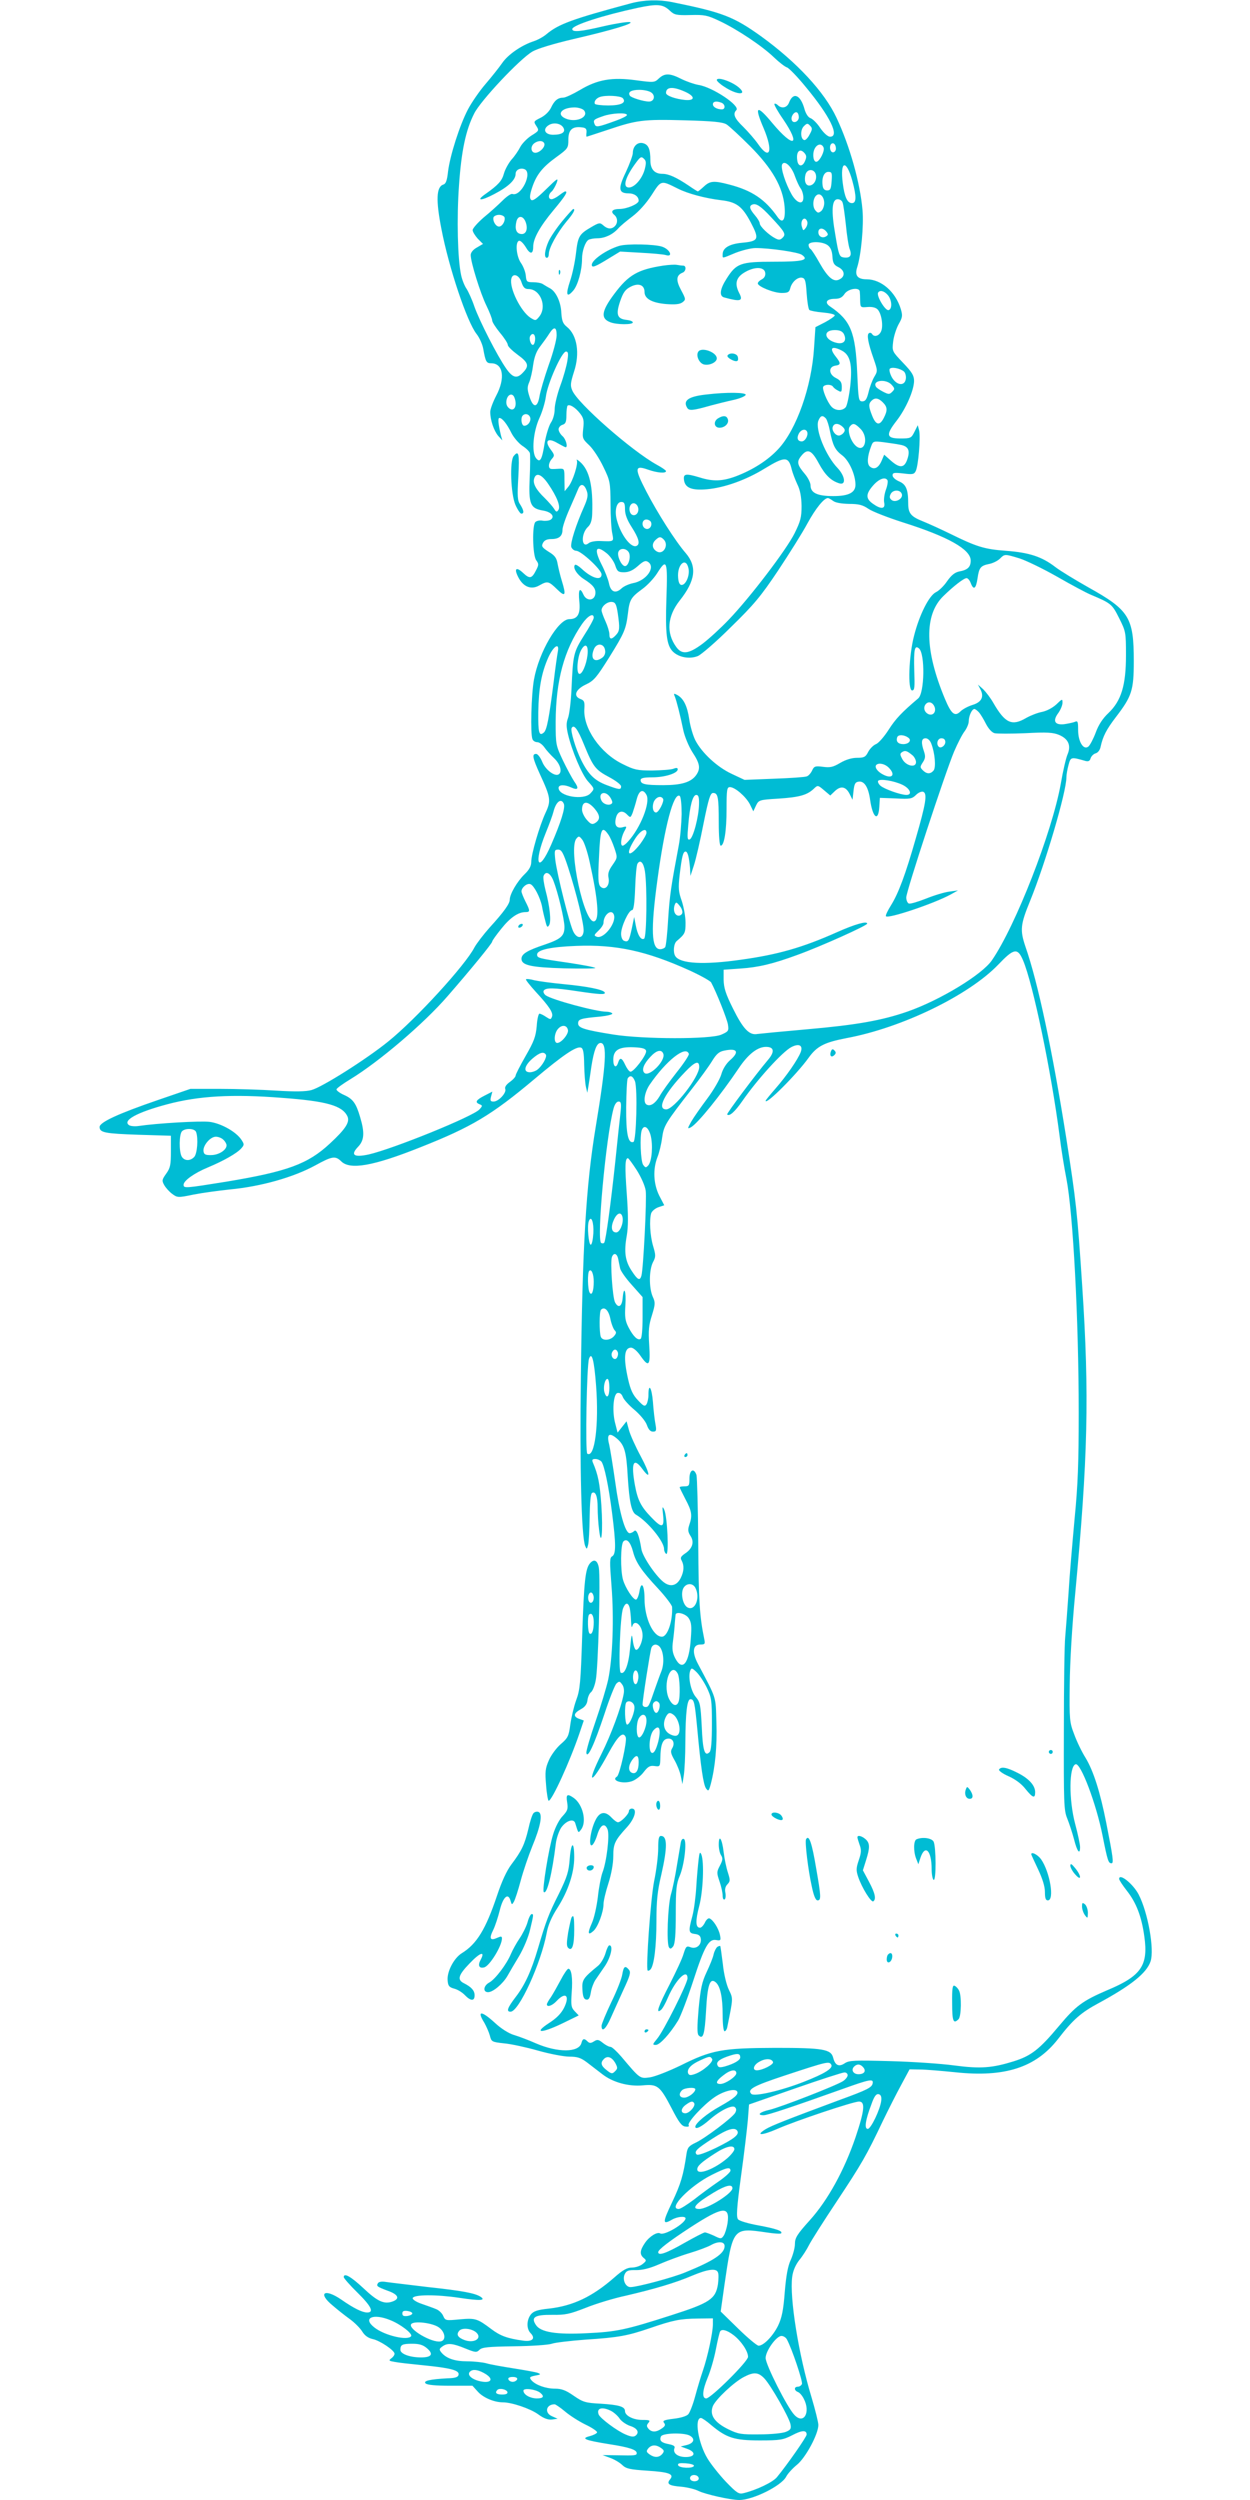 <?xml version="1.0" standalone="no"?>
<!DOCTYPE svg PUBLIC "-//W3C//DTD SVG 20010904//EN"
 "http://www.w3.org/TR/2001/REC-SVG-20010904/DTD/svg10.dtd">
<svg version="1.0" xmlns="http://www.w3.org/2000/svg"
 width="640pt" height="1280pt" viewBox="0 0 640 1280"
 preserveAspectRatio="xMidYMid meet">
<g transform="translate(0,1280) scale(0.1,-0.1)"
fill="#00bcd4" stroke="none">
<path d="M3230 12783 c-298 -80 -370 -106 -432 -158 -15 -13 -44 -29 -65 -36
-62 -20 -132 -68 -162 -112 -16 -23 -54 -71 -85 -107 -31 -36 -71 -94 -90
-130 -43 -82 -92 -237 -102 -318 -5 -46 -11 -63 -24 -67 -36 -11 -39 -79 -10
-227 38 -199 131 -476 180 -538 15 -19 30 -53 34 -75 12 -67 16 -75 41 -75 62
0 73 -77 25 -167 -16 -31 -30 -68 -30 -82 0 -42 19 -97 41 -123 l21 -23 -7 25
c-14 59 -17 90 -8 90 14 0 38 -29 62 -78 12 -23 37 -52 56 -65 19 -12 36 -29
38 -37 2 -8 2 -65 -1 -127 -6 -134 3 -156 68 -167 43 -7 63 -31 39 -47 -8 -5
-26 -7 -40 -5 -14 3 -31 0 -38 -7 -17 -17 -14 -168 4 -195 14 -19 14 -24 0
-51 -22 -44 -33 -46 -66 -15 -37 35 -49 23 -24 -24 26 -48 66 -63 107 -39 41
23 47 22 90 -20 43 -42 48 -33 24 45 -8 26 -17 64 -21 85 -5 30 -14 43 -46 62
-34 22 -38 28 -29 45 7 14 21 20 43 20 39 0 57 15 57 48 0 14 16 61 36 106 19
44 40 91 45 104 12 29 31 24 43 -11 8 -21 5 -39 -13 -80 -42 -94 -72 -188 -66
-208 4 -10 15 -19 25 -19 25 0 130 -97 130 -121 0 -34 -50 -20 -102 29 -15 14
-30 23 -34 20 -13 -14 10 -50 44 -72 49 -31 64 -50 60 -78 -5 -34 -44 -37 -60
-4 -19 43 -28 29 -22 -32 7 -65 -8 -92 -51 -92 -57 0 -156 -169 -181 -309 -14
-78 -19 -277 -8 -305 3 -9 14 -16 25 -16 10 0 26 -12 36 -26 10 -15 33 -40 51
-57 31 -30 42 -70 22 -82 -20 -12 -68 24 -84 65 -9 22 -23 40 -31 40 -22 0
-19 -19 19 -103 56 -121 58 -137 29 -199 -31 -67 -73 -211 -73 -251 0 -21 -10
-40 -35 -64 -37 -36 -75 -101 -75 -129 0 -21 -30 -63 -103 -143 -32 -36 -67
-82 -78 -102 -46 -90 -299 -367 -442 -482 -111 -90 -337 -233 -392 -248 -28
-8 -83 -9 -180 -3 -77 5 -207 9 -290 9 l-150 0 -166 -57 c-204 -70 -299 -114
-299 -138 0 -29 26 -34 200 -40 l165 -5 0 -80 c0 -69 -3 -85 -24 -114 -22 -31
-23 -36 -10 -59 8 -14 26 -34 41 -45 26 -19 29 -20 110 -3 46 9 129 20 185 26
159 15 325 62 437 123 87 48 103 50 133 21 45 -45 163 -25 408 73 260 103 362
164 580 347 151 127 217 171 240 162 11 -4 15 -25 16 -88 1 -46 5 -96 9 -113
l7 -30 6 35 c3 19 10 64 15 100 13 82 27 120 47 120 35 0 29 -105 -25 -430
-50 -302 -68 -609 -76 -1280 -6 -468 3 -815 22 -865 8 -19 9 -18 15 5 4 14 7
78 8 142 1 74 5 119 12 124 18 11 29 -17 29 -76 0 -30 3 -80 7 -110 12 -103
21 -11 12 123 -8 112 -16 155 -44 220 -5 13 -2 17 13 17 11 0 24 -6 31 -13 15
-19 37 -124 55 -265 20 -158 20 -208 1 -220 -14 -7 -14 -25 -4 -153 13 -164 6
-367 -17 -478 -9 -41 -38 -137 -65 -215 -27 -78 -48 -150 -47 -161 6 -32 40
41 93 200 25 77 53 147 61 155 14 13 17 13 29 -4 9 -11 12 -31 8 -50 -12 -67
-65 -209 -113 -305 -82 -164 -54 -163 35 2 49 90 76 115 89 82 7 -20 -31 -192
-45 -201 -33 -20 28 -40 76 -24 18 6 46 27 60 46 23 30 33 35 56 32 28 -4 29
-3 30 41 1 68 12 96 37 99 27 4 40 -23 23 -50 -9 -15 -7 -26 13 -61 13 -23 28
-60 32 -82 l8 -40 7 45 c4 25 8 102 8 171 1 152 9 219 26 219 19 0 22 -16 35
-151 18 -196 31 -286 45 -306 12 -16 14 -14 24 22 23 87 33 195 29 316 -4 137
3 116 -95 301 -31 59 -26 98 13 98 23 0 25 3 20 27 -24 117 -29 194 -31 489
-1 181 -6 340 -9 352 -13 38 -36 27 -36 -18 0 -36 -2 -40 -25 -40 -14 0 -25
-2 -25 -5 0 -3 14 -31 30 -62 32 -60 36 -83 19 -131 -8 -25 -7 -35 7 -57 20
-31 9 -65 -30 -90 -20 -14 -24 -21 -16 -35 14 -26 12 -56 -5 -90 -19 -37 -49
-46 -81 -25 -39 25 -113 132 -120 173 -11 70 -25 105 -37 93 -6 -6 -17 -11
-23 -11 -23 0 -53 107 -74 262 -12 84 -26 170 -31 192 -14 53 0 64 39 31 39
-33 49 -66 56 -195 8 -128 19 -182 42 -195 61 -36 144 -137 144 -176 0 -10 5
-21 11 -25 15 -9 6 191 -10 226 -10 21 -11 17 -6 -27 7 -67 -6 -69 -62 -10
-51 53 -68 86 -82 162 -21 115 -8 146 37 85 45 -61 41 -27 -7 63 -27 50 -55
112 -61 136 l-12 44 -23 -29 -23 -29 -11 43 c-18 63 -11 156 11 160 12 2 21
-5 27 -21 5 -13 32 -43 60 -66 28 -24 56 -57 63 -77 8 -23 18 -34 31 -34 17 0
19 5 13 38 -4 20 -10 72 -13 114 -6 75 -23 100 -23 35 0 -18 -5 -39 -10 -47
-9 -13 -16 -9 -44 21 -26 27 -38 54 -50 107 -25 111 -20 162 15 162 11 0 31
-17 47 -40 44 -64 53 -54 46 53 -5 76 -2 103 14 153 17 56 18 65 4 95 -20 46
-19 136 1 176 15 28 15 36 1 83 -16 54 -20 134 -10 168 4 11 20 25 37 31 l30
10 -26 50 c-29 59 -33 134 -9 196 9 22 20 67 24 99 9 63 15 74 155 254 39 50
84 112 100 138 23 38 37 50 64 55 67 14 78 -7 28 -50 -20 -18 -37 -46 -44 -72
-7 -24 -39 -80 -72 -124 -33 -44 -70 -97 -82 -118 -20 -36 -20 -38 -2 -29 35
19 152 164 245 302 48 72 96 110 140 110 42 0 46 -25 9 -68 -61 -72 -212 -274
-208 -278 11 -12 39 13 78 69 77 111 205 252 251 276 39 20 60 9 48 -25 -15
-39 -73 -123 -130 -188 -27 -31 -50 -59 -50 -62 0 -24 159 135 220 220 43 60
81 79 195 101 284 53 625 219 776 376 80 84 99 88 127 22 51 -120 144 -567
187 -898 8 -66 24 -165 35 -220 34 -175 63 -717 63 -1200 0 -252 -4 -367 -21
-540 -11 -121 -26 -292 -31 -380 -6 -88 -14 -189 -17 -225 -4 -36 -7 -249 -7
-475 -1 -376 0 -414 17 -455 10 -25 26 -73 35 -107 16 -64 31 -82 31 -40 0 13
-11 66 -25 118 -33 124 -32 295 2 306 26 9 106 -203 138 -365 26 -131 30 -142
46 -142 12 0 8 30 -27 207 -31 157 -65 265 -106 333 -19 30 -45 84 -58 120
-24 62 -25 75 -23 255 1 114 12 300 28 465 65 692 73 1016 36 1575 -25 379
-31 433 -82 760 -71 447 -144 793 -209 979 -28 84 -26 111 24 233 79 194 186
558 186 633 0 14 5 42 11 64 11 41 13 41 86 20 15 -4 23 -1 27 14 4 11 15 22
26 25 11 3 22 17 25 33 12 55 30 89 78 152 82 107 92 137 92 287 0 224 -23
261 -233 378 -67 38 -143 84 -169 104 -69 53 -133 74 -253 83 -111 8 -151 21
-287 88 -43 21 -104 49 -136 62 -63 25 -77 41 -77 93 0 71 -11 97 -46 112 -19
8 -34 21 -34 31 0 14 8 15 54 10 47 -6 56 -5 64 11 14 25 26 175 18 209 l-7
27 -17 -34 c-16 -32 -19 -34 -72 -34 -72 0 -76 18 -20 90 49 63 89 156 90 204
0 28 -10 45 -56 93 -56 59 -57 59 -51 109 3 27 16 67 28 89 20 35 21 44 11 78
-27 88 -100 152 -175 152 -47 0 -62 20 -48 62 20 63 34 212 27 293 -12 138
-65 328 -133 472 -62 133 -204 285 -386 417 -141 101 -198 123 -455 175 -70
14 -144 12 -212 -6z m200 -38 c22 -21 33 -24 105 -22 72 2 87 -1 150 -31 89
-42 217 -127 278 -186 26 -25 56 -48 66 -51 10 -3 54 -48 97 -101 123 -148
175 -254 124 -254 -11 0 -31 17 -50 44 -16 25 -39 47 -50 51 -12 4 -23 21 -30
43 -20 76 -58 94 -80 37 -10 -27 -38 -33 -58 -13 -6 6 -14 9 -17 6 -3 -3 17
-39 45 -79 92 -136 54 -150 -55 -20 -81 98 -95 90 -45 -26 50 -118 32 -168
-29 -80 -16 23 -50 62 -75 87 -46 44 -55 67 -36 86 22 22 -122 118 -193 129
-23 4 -63 18 -89 31 -59 30 -85 30 -115 2 -22 -21 -26 -21 -116 -9 -123 17
-198 4 -288 -50 -36 -21 -74 -39 -85 -39 -28 0 -46 -15 -63 -52 -10 -20 -31
-40 -53 -51 -36 -18 -37 -19 -22 -42 15 -23 14 -25 -25 -49 -22 -14 -48 -41
-57 -58 -9 -18 -29 -48 -45 -65 -15 -18 -33 -50 -39 -72 -10 -37 -29 -58 -94
-104 -52 -36 -24 -37 44 -1 73 38 110 73 110 104 0 20 23 32 45 24 44 -17 -17
-143 -62 -127 -7 2 -29 -13 -50 -34 -21 -21 -64 -60 -96 -86 -31 -27 -57 -56
-57 -65 0 -9 12 -28 26 -44 l27 -27 -31 -18 c-20 -11 -32 -26 -32 -39 0 -36
49 -195 81 -260 16 -33 29 -67 29 -75 0 -8 18 -36 40 -63 22 -26 40 -54 40
-62 0 -8 23 -30 50 -50 55 -40 61 -57 28 -91 -31 -34 -53 -28 -87 21 -46 66
-136 243 -162 316 -12 36 -31 77 -40 91 -10 14 -23 46 -28 70 -18 83 -23 292
-11 458 12 178 35 286 78 370 32 65 234 280 298 317 25 15 108 40 210 64 199
46 318 82 288 87 -12 2 -71 -7 -132 -21 -119 -28 -162 -32 -162 -15 0 20 159
71 336 109 100 21 128 19 164 -15z m78 -415 c51 -23 52 -46 1 -42 -51 5 -99
22 -99 36 0 32 36 34 98 6z m-173 -4 c22 -16 14 -46 -12 -46 -28 0 -92 20 -98
30 -12 19 7 30 49 30 23 0 51 -6 61 -14z m-146 -29 c19 -23 -9 -37 -75 -37
-35 0 -65 4 -68 8 -6 11 5 28 24 35 29 11 108 7 119 -6z m505 -23 c20 -8 21
-34 2 -34 -25 0 -46 12 -46 26 0 15 18 18 44 8z m-704 -39 c26 -32 -33 -62
-86 -45 -59 20 -34 59 37 60 20 0 42 -7 49 -15z m1100 -35 c0 -23 -29 -35 -36
-15 -7 18 14 47 27 39 5 -3 9 -13 9 -24z m-880 11 c0 -5 -26 -18 -57 -29 -94
-34 -102 -35 -109 -17 -8 20 -4 24 43 40 43 16 123 20 123 6z m510 -48 c14 -9
68 -59 121 -112 113 -114 167 -208 176 -308 6 -69 -9 -92 -36 -54 -63 90 -131
136 -247 166 -79 21 -99 19 -130 -10 -15 -14 -29 -25 -31 -25 -2 0 -23 13 -46
29 -64 43 -103 61 -136 61 -40 0 -61 24 -61 68 0 59 -10 82 -38 89 -28 7 -52
-16 -52 -51 0 -11 -16 -55 -36 -98 -41 -85 -37 -108 15 -108 29 0 51 -16 51
-38 0 -16 -60 -42 -99 -42 -35 0 -47 -13 -26 -30 18 -15 19 -42 3 -58 -17 -17
-38 -15 -59 4 -17 15 -21 15 -62 -9 -62 -36 -68 -47 -78 -134 -5 -43 -18 -106
-30 -141 -24 -72 -18 -89 16 -50 24 28 45 104 45 163 0 39 16 86 33 97 7 4 27
8 45 8 39 0 79 19 107 50 11 13 44 40 73 62 33 25 70 66 98 109 50 78 47 77
135 33 52 -26 139 -49 220 -59 80 -9 109 -31 153 -114 45 -86 41 -96 -45 -104
-64 -6 -99 -26 -99 -59 0 -22 -7 -23 65 7 33 13 80 25 104 25 71 0 219 -21
237 -35 38 -27 4 -35 -144 -35 -171 0 -192 -8 -242 -87 -34 -53 -39 -89 -12
-96 84 -23 99 -19 76 24 -24 48 -15 80 31 106 50 29 99 27 103 -4 2 -14 -4
-26 -17 -33 -12 -6 -21 -15 -21 -21 0 -16 81 -49 122 -49 32 0 39 4 44 24 8
32 38 59 61 54 15 -3 19 -16 23 -80 3 -43 9 -81 14 -85 4 -4 35 -10 69 -13 34
-3 61 -9 61 -15 -1 -5 -24 -21 -50 -35 l-49 -25 -7 -105 c-12 -199 -90 -420
-184 -520 -53 -57 -130 -106 -217 -139 -68 -25 -116 -27 -183 -6 -73 22 -86
20 -82 -12 5 -41 40 -55 118 -48 90 8 201 48 295 106 105 64 123 63 139 -6 4
-16 17 -50 28 -74 15 -30 21 -64 22 -111 0 -59 -5 -78 -36 -141 -42 -84 -226
-326 -337 -442 -41 -43 -101 -98 -134 -123 -71 -53 -106 -57 -135 -16 -52 72
-45 157 18 237 81 102 90 174 31 243 -53 61 -145 206 -202 316 -62 120 -60
136 10 111 46 -16 91 -20 91 -7 0 4 -22 19 -48 33 -128 71 -405 314 -432 380
-11 25 -9 39 9 96 31 94 16 187 -36 229 -21 17 -26 30 -29 72 -2 56 -28 111
-60 127 -10 5 -26 15 -34 20 -8 6 -31 10 -50 10 -33 0 -35 2 -38 35 -2 19 -13
47 -25 64 -23 33 -30 106 -10 113 7 3 22 -12 34 -31 23 -40 39 -39 39 1 0 41
34 103 105 188 60 72 74 95 59 95 -3 0 -17 -9 -31 -20 -14 -11 -32 -20 -39
-20 -18 0 -18 24 0 39 8 7 19 27 26 44 10 29 5 26 -55 -33 -48 -47 -68 -61
-76 -53 -8 8 -7 24 5 61 22 67 53 106 125 158 59 43 61 46 61 89 0 50 20 69
68 63 21 -2 26 -8 25 -25 -2 -13 -1 -23 0 -23 2 0 50 16 108 35 148 50 181 55
394 49 148 -4 195 -9 215 -21z m-836 -16 c14 -23 -6 -37 -52 -37 -40 0 -55 26
-26 47 24 18 64 13 78 -10z m1261 -36 c-9 -18 -22 -31 -28 -28 -19 6 -20 53
-1 71 15 15 19 16 31 3 13 -13 13 -19 -2 -46z m-1358 -46 c5 -16 -19 -43 -42
-47 -26 -4 -33 31 -9 49 21 15 45 14 51 -2z m1493 -26 c0 -10 -7 -19 -15 -19
-15 0 -21 31 -9 43 11 10 24 -3 24 -24z m-63 5 c6 -17 -18 -66 -35 -72 -16 -5
-24 33 -13 62 12 29 38 35 48 10z m-97 -29 c10 -12 10 -21 1 -41 -13 -30 -35
-27 -39 5 -7 46 14 65 38 36z m-819 -82 c-13 -48 -52 -93 -81 -93 -34 0 -19
53 37 128 22 30 27 32 40 19 12 -11 12 -22 4 -54z m769 -35 c9 -25 22 -53 28
-61 7 -8 14 -28 15 -44 3 -44 -32 -37 -60 12 -31 55 -56 132 -49 152 11 26 49
-8 66 -59z m294 -24 c22 -81 21 -114 -2 -114 -24 0 -38 32 -47 102 -15 116 18
124 49 12z m-186 28 c4 -26 -13 -52 -35 -52 -18 0 -27 24 -19 56 9 33 49 30
54 -4z m80 -29 c-3 -40 -6 -48 -23 -48 -13 0 -21 8 -23 24 -6 40 7 71 29 71
18 0 20 -5 17 -47z m-38 -113 c0 -15 -7 -34 -16 -41 -14 -11 -18 -10 -31 6
-15 21 -10 65 10 77 17 11 37 -11 37 -42z m94 3 c4 -9 11 -61 17 -115 5 -54
14 -111 20 -125 12 -32 1 -46 -32 -41 -21 3 -25 12 -42 115 -22 125 -18 183
12 183 11 0 22 -7 25 -17z m-367 -74 c73 -78 78 -88 60 -106 -12 -12 -19 -13
-38 -3 -33 17 -79 61 -79 76 0 7 -11 26 -25 42 -28 33 -31 48 -12 55 19 7 43
-9 94 -64z m-1364 -1 c6 -18 -11 -48 -28 -48 -17 0 -34 30 -28 48 3 6 15 12
28 12 13 0 25 -6 28 -12z m108 -24 c14 -37 2 -66 -24 -62 -24 3 -32 26 -23 64
8 32 34 31 47 -2z m1442 2 c3 -8 0 -22 -7 -32 -13 -17 -14 -16 -20 4 -11 34
15 60 27 28z m98 -52 c10 -13 10 -17 -1 -24 -19 -12 -40 -1 -40 21 0 23 23 25
41 3z m6 -69 c15 -11 23 -28 25 -58 2 -34 8 -44 31 -55 32 -16 36 -47 6 -62
-30 -17 -60 8 -103 84 -20 36 -41 68 -46 71 -6 3 -10 13 -10 21 0 19 69 19 97
-1z m-1567 -190 c9 -27 17 -35 36 -35 61 0 96 -90 55 -141 -18 -22 -19 -22
-45 -6 -50 33 -109 152 -98 200 7 31 40 20 52 -18z m1732 -47 c1 -7 2 -29 2
-48 1 -34 2 -35 37 -32 23 2 42 -2 52 -12 21 -21 31 -89 17 -115 -11 -22 -35
-28 -45 -11 -4 6 -11 8 -16 4 -12 -7 -5 -49 24 -131 21 -61 21 -63 3 -93 -10
-17 -23 -52 -29 -78 -9 -36 -16 -47 -32 -47 -19 0 -20 9 -26 145 -9 210 -33
269 -139 341 -30 20 -18 39 24 39 25 0 38 7 50 25 18 27 75 36 78 13z m142
-17 c23 -25 26 -74 5 -79 -17 -3 -63 74 -53 90 9 14 30 9 48 -11z m-1694 -208
c0 -21 -18 -90 -41 -153 -22 -63 -43 -135 -47 -160 -10 -59 -32 -60 -51 -1
-12 37 -12 50 -1 75 7 17 16 57 20 89 6 41 17 70 37 95 16 21 36 49 46 65 24
37 37 34 37 -10z m1470 8 c17 -33 2 -54 -34 -47 -66 14 -76 66 -12 66 25 0 38
-6 46 -19z m-1580 -25 c0 -14 -4 -27 -9 -31 -12 -7 -25 31 -16 45 11 18 25 10
25 -14z m1570 -61 c44 -23 55 -73 43 -184 -6 -50 -16 -98 -23 -106 -17 -20
-53 -19 -73 3 -22 24 -49 91 -42 102 8 13 42 13 50 0 3 -5 15 -15 26 -20 17
-10 19 -7 19 19 0 24 -7 34 -31 46 -37 19 -38 58 -1 63 27 4 28 12 2 45 -36
45 -23 59 30 32z m-1405 -52 c-4 -26 -20 -84 -36 -127 -16 -44 -29 -98 -29
-120 0 -24 -8 -54 -20 -71 -10 -16 -24 -62 -31 -101 -14 -90 -24 -106 -45 -79
-23 30 -14 135 18 205 14 30 29 80 33 110 8 65 81 230 103 230 11 0 13 -9 7
-47z m1723 -55 c7 -6 12 -23 10 -37 -5 -39 -46 -36 -71 6 -10 18 -15 37 -12
44 8 12 52 4 73 -13z m-63 -68 c17 -19 17 -22 3 -36 -14 -14 -18 -14 -46 0
-17 9 -34 20 -37 26 -20 33 51 42 80 10z m-1931 -66 c17 -44 -4 -78 -31 -51
-10 10 -13 24 -9 41 7 29 31 35 40 10z m1886 -24 c24 -24 25 -41 5 -80 -21
-41 -40 -37 -59 10 -19 48 -20 62 -4 78 17 17 35 15 58 -8z m-1550 -57 c18
-23 21 -36 16 -78 -5 -49 -4 -52 31 -85 20 -19 52 -68 72 -110 35 -72 36 -79
37 -190 0 -63 4 -132 9 -152 8 -42 10 -41 -63 -38 -24 1 -50 -4 -58 -11 -38
-31 -41 49 -3 84 13 12 20 33 21 65 5 143 -14 225 -62 267 -13 11 -20 15 -17
9 9 -16 -20 -108 -43 -136 l-19 -23 -1 58 c0 58 0 58 -27 57 -16 -1 -34 -2
-40 -1 -18 1 -16 31 3 52 14 16 14 20 -7 48 -33 45 -14 62 36 32 20 -11 38
-21 41 -21 13 0 1 43 -16 57 -11 10 -20 25 -20 35 0 9 9 20 20 23 16 5 20 15
20 49 0 23 3 46 6 49 10 9 40 -9 64 -40z m-256 -19 c7 -19 -10 -44 -30 -44
-14 0 -20 41 -7 53 12 12 31 7 37 -9z m1515 -7 c6 -8 15 -36 20 -63 15 -75 26
-98 65 -127 34 -27 66 -98 66 -149 0 -40 -35 -58 -113 -58 -82 0 -117 16 -117
55 0 13 -13 39 -28 57 -40 47 -44 63 -21 92 33 42 54 33 91 -36 33 -61 63 -90
106 -103 35 -10 29 37 -9 78 -61 63 -116 198 -99 243 11 27 22 30 39 11z m86
-43 c12 -12 13 -19 4 -30 -6 -8 -17 -14 -24 -14 -19 0 -38 28 -31 45 7 20 30
19 51 -1z m90 -9 c45 -44 23 -128 -23 -88 -28 25 -45 82 -31 99 16 20 26 17
54 -11z m-272 -17 c6 -18 -11 -48 -28 -48 -21 0 -27 17 -15 40 12 22 36 27 43
8z m475 -65 c42 -7 53 -28 38 -73 -15 -46 -38 -49 -83 -10 l-36 32 -13 -31
c-16 -37 -38 -48 -60 -30 -16 13 -14 52 7 106 9 24 12 25 62 19 28 -4 67 -9
85 -13z m-1801 -201 c45 -66 64 -115 52 -133 -8 -12 -12 -11 -22 6 -7 11 -28
35 -48 55 -45 43 -62 75 -54 100 10 33 38 22 72 -28z m1737 19 c3 -5 0 -27 -8
-48 -8 -22 -12 -52 -9 -66 7 -34 -16 -36 -58 -6 -37 26 -37 50 2 94 30 34 62
45 73 26z m74 -73 c4 -23 -34 -43 -53 -28 -11 9 -12 17 -4 32 13 23 52 21 57
-4z m-352 -33 c12 -9 42 -14 81 -15 49 0 70 -5 99 -25 20 -14 100 -45 178 -70
231 -73 346 -138 346 -195 0 -33 -15 -48 -59 -56 -23 -5 -40 -19 -62 -50 -16
-24 -42 -49 -57 -56 -35 -17 -85 -116 -112 -223 -27 -103 -33 -280 -10 -280
13 0 14 16 11 102 -3 108 2 132 24 113 32 -26 29 -229 -4 -256 -84 -71 -116
-105 -151 -160 -23 -36 -52 -69 -65 -74 -13 -5 -31 -23 -40 -40 -13 -26 -21
-30 -57 -30 -26 0 -57 -9 -86 -26 -37 -22 -52 -25 -89 -20 -39 5 -45 3 -55
-19 -6 -13 -18 -27 -27 -30 -9 -4 -84 -9 -168 -12 l-151 -6 -66 31 c-75 35
-153 108 -186 172 -12 24 -26 72 -31 107 -10 68 -29 107 -62 125 -17 9 -19 8
-12 -8 9 -22 28 -97 44 -175 7 -31 27 -80 46 -110 39 -59 43 -84 19 -118 -26
-36 -75 -51 -168 -51 -93 0 -116 5 -116 26 0 10 15 14 60 14 64 0 130 21 130
41 0 8 -7 9 -22 3 -13 -5 -61 -8 -108 -9 -77 0 -92 3 -152 33 -115 56 -204
185 -196 285 2 34 -1 41 -20 48 -39 15 -25 50 29 75 40 19 54 36 118 138 79
127 86 145 96 225 8 70 15 82 72 124 27 19 61 56 77 81 50 80 55 68 48 -130
-6 -179 1 -238 33 -270 30 -30 86 -40 128 -23 17 7 94 73 169 148 118 115 153
157 242 290 57 86 125 194 150 241 42 77 85 130 105 130 4 0 16 -7 27 -15z
m-1066 -43 c0 -26 11 -55 35 -92 35 -55 43 -84 26 -94 -27 -17 -81 52 -102
129 -14 49 -3 95 22 95 15 0 19 -7 19 -38z m68 -6 c-4 -28 -35 -33 -43 -6 -9
29 12 55 32 38 8 -6 13 -21 11 -32z m65 -59 c8 -20 -9 -41 -27 -34 -23 9 -21
47 3 47 10 0 21 -6 24 -13z m65 -89 c29 -29 -3 -82 -36 -61 -23 14 -26 38 -7
57 20 19 27 20 43 4z m-289 -73 c16 -14 35 -41 41 -60 10 -31 16 -35 45 -35
24 0 45 9 71 32 28 25 39 30 52 21 41 -27 -9 -97 -78 -109 -19 -4 -45 -15 -57
-26 -31 -29 -56 -20 -65 25 -4 20 -21 64 -38 97 -41 81 -29 103 29 55z m111 6
c12 -24 -4 -75 -23 -69 -18 6 -38 53 -31 72 8 22 41 20 54 -3z m2000 -30 c34
-11 121 -53 193 -94 73 -42 150 -83 172 -92 104 -44 109 -48 145 -120 34 -68
35 -72 35 -190 0 -154 -24 -233 -90 -296 -29 -27 -51 -61 -65 -100 -12 -32
-29 -64 -37 -71 -25 -21 -53 24 -53 84 0 44 -2 49 -17 42 -10 -4 -35 -9 -55
-12 -48 -5 -60 17 -29 58 11 16 21 39 21 52 0 21 -1 21 -32 -9 -20 -18 -49
-33 -73 -38 -22 -4 -58 -18 -81 -31 -73 -43 -108 -27 -168 77 -14 25 -38 56
-52 70 l-27 24 12 -23 c21 -39 7 -67 -39 -81 -23 -7 -51 -22 -62 -33 -29 -29
-47 -15 -80 64 -104 249 -107 430 -8 526 52 51 105 92 119 92 6 0 16 -11 21
-25 15 -39 27 -30 35 24 8 56 16 65 62 74 18 4 42 16 53 27 24 24 24 24 100 1z
m-1695 -51 c8 -34 -13 -85 -35 -85 -10 0 -16 12 -18 37 -6 68 40 109 53 48z
m-362 -230 c11 -77 10 -90 -9 -111 -23 -25 -34 -24 -34 4 0 12 -9 42 -20 66
-11 24 -20 49 -20 56 0 22 31 46 54 43 17 -2 22 -13 29 -58z m-123 -23 c0 -7
-22 -48 -50 -91 -54 -86 -56 -96 -64 -276 -3 -63 -11 -129 -18 -147 -9 -24 -9
-43 0 -82 20 -85 71 -206 102 -241 35 -39 35 -38 13 -62 -33 -37 -163 -16
-163 28 0 17 30 18 65 2 35 -16 41 -5 15 31 -11 17 -38 66 -58 108 -36 77 -37
80 -37 198 1 210 43 366 135 500 30 43 60 59 60 32z m-32 -191 c-6 -51 -29
-102 -43 -96 -15 7 -9 83 9 119 22 42 40 30 34 -23z m90 25 c3 -15 -3 -30 -14
-38 -39 -29 -63 -7 -44 41 13 36 53 33 58 -3z m-242 -8 c-3 -16 -13 -84 -21
-153 -24 -188 -35 -248 -51 -261 -24 -20 -29 -1 -28 105 2 121 16 200 51 279
27 60 59 80 49 30z m1930 -285 c7 -24 -9 -43 -31 -35 -22 9 -30 34 -15 52 15
17 37 9 46 -17z m226 -25 c9 -10 25 -37 36 -59 13 -25 30 -44 44 -48 13 -3 84
-3 158 0 111 6 142 4 173 -9 47 -20 62 -54 43 -99 -8 -18 -24 -87 -35 -152
-45 -249 -231 -726 -352 -902 -50 -74 -266 -205 -432 -263 -132 -46 -263 -69
-515 -91 -125 -11 -239 -22 -254 -24 -41 -8 -73 25 -125 130 -38 76 -47 106
-48 147 l0 52 85 6 c93 6 168 24 293 70 119 43 357 150 357 160 0 15 -63 -3
-155 -44 -177 -79 -304 -115 -493 -141 -189 -27 -309 -20 -334 18 -13 19 -9
65 7 78 42 36 45 41 45 94 0 30 -9 79 -19 110 -17 48 -19 66 -11 136 11 91 17
118 30 118 11 0 18 -28 23 -85 l2 -40 18 55 c10 30 32 126 49 213 26 129 35
157 49 157 25 0 29 -20 29 -151 0 -69 4 -119 10 -119 18 0 30 75 30 188 0 98
2 112 17 112 26 0 81 -48 102 -87 l18 -37 14 30 c14 28 16 29 114 35 107 7
147 18 181 50 21 20 21 20 53 -7 l32 -27 24 23 c30 28 56 23 75 -15 l15 -30 5
45 c4 37 9 46 27 48 28 4 49 -28 58 -93 13 -92 42 -115 47 -37 l3 47 82 -3
c72 -4 83 -2 103 18 12 12 28 19 37 16 22 -9 13 -62 -38 -238 -53 -186 -89
-282 -127 -343 -17 -27 -29 -52 -26 -56 9 -15 245 64 331 111 l38 21 -44 -6
c-25 -3 -78 -19 -120 -36 -41 -16 -80 -28 -88 -25 -7 3 -13 17 -13 31 0 32
199 637 245 747 18 42 42 89 54 104 11 15 21 38 21 51 0 27 16 63 29 63 4 0
15 -8 23 -17z m-2022 -165 c47 -115 58 -129 129 -167 34 -18 61 -39 61 -47 0
-19 -9 -18 -73 6 -62 23 -95 55 -131 128 -28 56 -57 152 -49 165 12 20 31 -6
63 -85z m1664 32 c13 -13 -3 -30 -29 -30 -27 0 -39 14 -31 36 6 15 40 12 60
-6z m114 -27 c19 -49 25 -122 12 -138 -16 -19 -35 -19 -55 1 -15 15 -15 18 0
41 13 20 14 31 6 55 -16 46 -14 68 8 68 11 0 23 -11 29 -27z m72 8 c0 -19 -23
-35 -34 -24 -14 15 -5 43 14 43 13 0 20 -7 20 -19z m-167 -69 c9 -8 17 -24 17
-34 0 -31 -51 -20 -70 15 -13 24 -13 29 0 37 15 9 24 6 53 -18z m-123 -62 c37
-37 18 -60 -28 -36 -30 15 -46 39 -35 50 13 12 44 5 63 -14z m70 -88 c40 -19
53 -52 21 -52 -30 0 -113 30 -133 47 -10 9 -15 20 -12 25 8 12 80 1 124 -20z
m-1310 -52 c21 -39 -31 -169 -93 -237 -11 -13 -24 -23 -29 -23 -13 0 -9 39 7
71 16 29 16 30 -9 23 -30 -7 -42 12 -32 50 8 32 32 40 55 17 19 -19 19 -19 30
7 5 15 15 46 21 70 12 46 32 55 50 22z m-186 -12 c8 -12 13 -25 10 -30 -10
-15 -43 -8 -54 12 -21 40 18 56 44 18z m366 -86 c-1 -48 -7 -121 -15 -162 -39
-207 -46 -252 -54 -375 -4 -73 -11 -137 -15 -144 -4 -6 -16 -11 -26 -11 -45 0
-49 98 -14 355 37 275 83 449 114 430 6 -4 10 -45 10 -93z m89 51 c-1 -64 -30
-175 -48 -181 -12 -4 -13 9 -7 74 8 100 23 154 41 154 11 0 15 -12 14 -47z
m-184 27 c7 -12 -22 -70 -36 -70 -16 0 -22 30 -11 56 12 24 36 32 47 14z
m-508 -26 c8 -20 -15 -94 -65 -209 -67 -154 -92 -98 -28 60 18 44 36 93 40
110 13 51 40 71 53 39z m158 -25 c29 -35 29 -56 2 -73 -15 -9 -23 -6 -43 17
-13 15 -24 38 -24 51 0 46 28 48 65 5z m69 -131 c9 -12 23 -44 32 -71 16 -48
16 -48 -10 -86 -20 -28 -25 -45 -20 -67 7 -39 -19 -66 -42 -43 -11 12 -13 39
-7 152 6 143 14 162 47 115z m196 8 c0 -8 -15 -34 -32 -57 -59 -76 -80 -58
-28 24 28 45 60 62 60 33z m-291 -149 c43 -194 51 -295 24 -304 -50 -17 -135
371 -92 423 12 15 15 14 30 -5 10 -12 27 -63 38 -114z m-110 -29 c42 -130 83
-296 79 -327 -4 -37 -33 -39 -52 -2 -19 36 -84 295 -93 369 -5 48 -4 52 15 52
17 0 26 -16 51 -92z m393 -19 c12 -78 9 -337 -4 -345 -16 -10 -34 19 -43 69
l-8 42 -12 -58 c-14 -65 -18 -72 -40 -64 -9 4 -15 19 -15 36 0 37 39 121 56
121 8 0 13 34 16 113 2 61 7 118 12 125 14 23 31 6 38 -39z m-468 -50 c22 -56
56 -196 56 -235 0 -46 -18 -62 -100 -90 -90 -30 -120 -48 -120 -73 0 -33 47
-44 220 -49 91 -2 162 -1 158 2 -3 4 -66 16 -140 27 -152 22 -158 24 -158 42
0 24 70 39 201 44 203 8 359 -26 578 -125 57 -26 107 -54 112 -62 27 -50 81
-186 86 -215 5 -33 3 -36 -33 -52 -54 -25 -401 -24 -553 0 -150 24 -181 34
-181 57 0 22 12 26 113 35 37 4 65 11 62 16 -4 5 -17 9 -30 9 -53 0 -279 61
-311 84 -9 7 -14 18 -10 24 10 16 53 15 172 -3 114 -17 147 -19 140 -6 -9 15
-92 31 -209 42 -62 6 -129 15 -151 20 -21 6 -40 8 -43 5 -3 -2 20 -31 50 -64
70 -76 91 -108 83 -128 -6 -15 -8 -15 -31 0 -13 9 -28 16 -33 16 -5 0 -12 -29
-14 -64 -5 -54 -14 -78 -57 -153 -28 -49 -51 -94 -51 -100 0 -6 -13 -21 -30
-33 -18 -13 -27 -26 -23 -36 7 -19 -34 -64 -60 -64 -16 0 -18 5 -13 25 l7 26
-41 -21 c-43 -22 -50 -34 -24 -44 15 -6 15 -8 -1 -26 -32 -36 -444 -203 -568
-231 -75 -16 -94 -3 -54 39 32 33 35 72 11 152 -21 72 -37 94 -85 115 -22 10
-38 23 -36 28 2 6 34 29 72 52 147 90 375 284 497 425 120 138 228 270 228
279 0 5 21 34 46 65 46 58 87 86 124 86 25 0 25 6 0 55 -11 22 -20 45 -20 51
0 20 29 44 46 37 18 -7 49 -66 59 -113 3 -19 11 -53 17 -75 8 -33 11 -36 20
-21 11 20 3 96 -19 178 -8 32 -13 64 -10 73 11 28 35 16 51 -26z m659 -165
c-3 -8 -13 -14 -22 -12 -18 4 -26 31 -16 56 6 15 9 14 25 -6 11 -13 16 -30 13
-38z m-350 -7 c15 -41 -52 -127 -88 -113 -15 6 -14 9 9 31 14 13 26 31 26 40
0 41 41 74 53 42z m-235 -591 c4 -20 -34 -66 -55 -66 -19 0 -16 50 4 72 20 23
46 20 51 -6z m400 -107 c4 -20 -66 -111 -81 -106 -7 2 -18 18 -26 35 -17 37
-27 40 -36 12 -10 -32 -25 -23 -25 14 0 50 29 67 105 64 45 -2 61 -7 63 -19z
m88 -14 c14 -35 -73 -122 -97 -98 -15 15 -3 46 31 82 31 34 57 40 66 16z m131
-1 c2 -6 -26 -49 -63 -95 -36 -46 -76 -101 -87 -122 -22 -37 -48 -54 -67 -42
-18 11 -10 62 16 101 85 124 186 204 201 158z m-732 -4 c7 -12 -19 -58 -44
-77 -9 -7 -26 -13 -38 -13 -35 0 -29 33 12 69 37 32 59 39 70 21z m785 -63 c0
-51 -129 -217 -169 -217 -50 0 -9 82 98 193 50 52 71 59 71 24z m-329 -73 c14
-38 7 -306 -8 -311 -27 -9 -38 41 -37 178 1 75 4 141 8 148 12 18 26 13 37
-15z m-1807 -85 c230 -17 309 -40 335 -95 13 -29 -9 -64 -90 -139 -113 -105
-217 -143 -529 -195 -212 -34 -220 -35 -220 -16 0 21 55 60 125 89 79 33 148
72 170 97 16 18 16 21 2 43 -27 42 -104 85 -163 93 -48 6 -269 -7 -364 -21
-19 -3 -41 -1 -49 4 -36 24 41 66 195 107 161 43 333 53 588 33z m1733 -76
c-4 -32 -16 -146 -27 -253 -22 -207 -48 -399 -56 -412 -3 -5 -10 -5 -16 -2
-24 15 24 539 63 687 6 23 16 37 26 37 13 0 15 -9 10 -57z m154 -115 c13 -51
7 -131 -11 -154 -13 -14 -15 -14 -27 2 -13 18 -18 148 -7 178 11 29 33 16 45
-26z m-2327 16 c12 -32 6 -112 -10 -128 -21 -22 -51 -20 -64 3 -14 27 -13 114
2 129 17 17 65 15 72 -4z m140 -40 c9 -8 16 -21 16 -28 0 -24 -39 -49 -77 -50
-31 -1 -39 3 -41 20 -4 28 34 74 63 74 13 0 31 -7 39 -16z m2116 -155 c22 -35
42 -79 46 -105 6 -42 -12 -401 -22 -436 -8 -27 -19 -22 -49 24 -34 51 -41 97
-26 181 8 48 8 104 0 216 -10 139 -9 181 6 181 3 0 23 -27 45 -61z m-72 -245
c4 -30 -15 -74 -33 -74 -25 0 -29 29 -11 67 17 36 39 40 44 7z m-150 -78 c-2
-31 -7 -57 -13 -59 -11 -2 -20 97 -10 121 12 32 26 -6 23 -62z m127 -131 c3
-14 7 -36 10 -49 2 -12 29 -51 60 -85 l55 -62 0 -104 c0 -61 -4 -106 -10 -110
-15 -10 -38 13 -62 59 -17 33 -20 53 -16 113 5 73 -8 106 -14 36 -4 -43 -22
-53 -39 -21 -13 25 -25 207 -16 232 9 24 26 19 32 -9z m-125 -117 c0 -48 -10
-75 -21 -56 -10 16 -12 102 -2 111 11 12 23 -16 23 -55z m85 -190 c5 -26 16
-53 22 -59 10 -10 9 -16 -4 -31 -20 -22 -59 -24 -67 -2 -8 22 -8 129 1 138 18
18 39 -2 48 -46z m38 -171 c3 -8 1 -20 -4 -28 -11 -19 -34 3 -26 25 8 20 23
21 30 3z m-111 -172 c15 -200 -7 -372 -45 -348 -11 7 -3 456 9 487 14 37 26
-7 36 -139z m68 -10 c0 -47 -14 -60 -25 -24 -8 25 2 69 15 69 6 0 10 -20 10
-45z m121 -839 c14 -55 43 -98 128 -189 39 -42 71 -85 72 -94 4 -72 -23 -153
-52 -153 -45 0 -89 96 -89 194 0 70 -17 95 -26 38 -4 -23 -12 -42 -18 -42 -15
0 -54 60 -66 101 -14 48 -13 182 2 197 17 17 36 -3 49 -52z m319 -185 c27 -51
-1 -122 -40 -101 -24 13 -36 71 -21 99 15 26 47 27 61 2z m-336 -103 c3 -13 6
-43 7 -68 1 -25 3 -37 6 -27 11 41 53 5 53 -47 0 -33 -21 -77 -34 -73 -6 2
-13 23 -16 48 -5 39 -7 35 -14 -41 -8 -86 -28 -136 -48 -124 -13 8 -3 290 12
329 12 31 26 32 34 3z m302 -53 c14 -21 16 -41 11 -104 -8 -128 -43 -172 -80
-101 -14 28 -17 47 -11 90 4 30 8 71 9 90 2 19 3 38 4 43 3 18 52 5 67 -18z
m-148 -147 c20 -25 24 -82 9 -123 -9 -22 -23 -62 -33 -90 -31 -90 -33 -95 -49
-95 -8 0 -15 6 -15 13 0 26 39 273 45 290 8 20 28 22 43 5z m240 -207 c25 -52
27 -65 27 -188 0 -92 -4 -136 -12 -144 -25 -25 -35 8 -40 131 -6 111 -8 125
-31 152 -25 30 -40 102 -28 134 6 15 9 15 31 -6 14 -13 38 -49 53 -79z m-350
45 c-2 -15 -7 -28 -13 -29 -12 -2 -19 38 -10 60 9 25 27 1 23 -31z m202 25
c11 -21 14 -120 4 -145 -11 -28 -34 -17 -51 21 -30 74 12 188 47 124z m-222
-168 c4 -26 -23 -93 -37 -93 -12 0 -15 102 -4 114 13 13 38 1 41 -21z m127 17
c8 -13 -3 -50 -15 -50 -12 0 -23 37 -15 50 3 5 10 10 15 10 5 0 12 -5 15 -10z
m71 -58 c32 -21 46 -98 19 -108 -8 -4 -26 1 -40 10 -27 18 -33 53 -15 87 11
20 19 23 36 11z m-136 -32 c0 -37 -27 -93 -40 -85 -13 8 -13 71 0 96 17 30 40
24 40 -11z m60 -108 c-10 -37 -20 -57 -30 -57 -22 0 -17 90 6 116 30 33 40 7
24 -59z m-100 -104 c0 -42 -13 -63 -34 -55 -20 8 -20 36 0 65 22 31 34 27 34
-10z"/>
<path d="M3670 12390 c0 -5 17 -21 38 -34 64 -43 122 -45 75 -4 -36 31 -113
57 -113 38z"/>
<path d="M2879 11668 c-29 -35 -60 -81 -70 -103 -20 -44 -25 -85 -9 -85 6 0
10 9 10 20 0 30 43 108 89 164 37 43 49 66 36 66 -2 0 -28 -28 -56 -62z"/>
<path d="M3170 11541 c-66 -20 -140 -72 -140 -97 0 -17 18 -10 89 34 l56 34
105 -6 c58 -3 116 -8 129 -12 39 -12 22 29 -19 43 -39 13 -181 16 -220 4z"/>
<path d="M3395 11440 c-129 -20 -177 -47 -250 -145 -66 -88 -71 -126 -20 -145
33 -13 115 -13 115 -1 0 6 -14 11 -31 13 -49 5 -57 27 -34 95 16 47 27 61 54
75 41 21 71 9 71 -27 0 -35 39 -56 113 -62 44 -3 67 -1 81 9 18 14 18 16 -7
63 -27 50 -25 76 8 89 18 7 20 36 3 36 -7 0 -22 2 -33 4 -11 2 -42 0 -70 -4z"/>
<path d="M2861 11404 c0 -11 3 -14 6 -6 3 7 2 16 -1 19 -3 4 -6 -2 -5 -13z"/>
<path d="M3575 10999 c-13 -20 5 -59 29 -65 28 -7 66 11 66 31 0 32 -79 60
-95 34z"/>
<path d="M3725 10980 c-7 -11 42 -37 51 -27 4 3 4 13 1 22 -7 17 -42 21 -52 5z"/>
<path d="M3615 10780 c-91 -10 -120 -31 -96 -69 10 -15 30 -13 121 13 30 8 82
21 114 28 33 7 61 19 64 26 4 13 -95 15 -203 2z"/>
<path d="M3678 10659 c-27 -15 -23 -49 6 -49 28 0 51 24 42 45 -6 17 -23 19
-48 4z"/>
<path d="M2655 8060 c-3 -5 -2 -10 4 -10 5 0 13 5 16 10 3 6 2 10 -4 10 -5 0
-13 -4 -16 -10z"/>
<path d="M2630 10465 c-21 -25 -15 -195 9 -250 11 -25 25 -45 30 -45 16 0 13
17 -5 46 -15 21 -16 43 -10 144 6 118 2 137 -24 105z"/>
<path d="M4254 7416 c-8 -22 3 -33 18 -18 9 9 9 15 0 24 -9 9 -13 7 -18 -6z"/>
<path d="M3505 5350 c-3 -5 -1 -10 4 -10 6 0 11 5 11 10 0 6 -2 10 -4 10 -3 0
-8 -4 -11 -10z"/>
<path d="M3020 4795 c-23 -28 -30 -92 -39 -365 -8 -244 -11 -282 -31 -335 -12
-33 -25 -89 -30 -125 -8 -59 -12 -68 -49 -100 -22 -19 -50 -57 -61 -83 -18
-41 -20 -59 -14 -127 3 -44 10 -80 13 -80 17 0 109 202 157 343 l23 68 -25 9
c-31 12 -27 29 12 50 20 11 30 26 32 46 2 16 10 34 18 40 8 6 19 33 24 60 13
59 25 527 16 578 -7 38 -25 46 -46 21z m20 -175 c0 -25 -18 -36 -26 -16 -8 21
3 49 16 41 5 -3 10 -15 10 -25z m0 -125 c0 -41 -9 -67 -21 -59 -10 6 -12 87
-3 97 13 13 24 -5 24 -38z"/>
<path d="M5370 3830 c0 -5 5 -10 10 -10 6 0 10 5 10 10 0 6 -4 10 -10 10 -5 0
-10 -4 -10 -10z"/>
<path d="M5115 3740 c-3 -5 18 -21 48 -34 34 -15 67 -39 87 -65 38 -47 50 -51
50 -17 0 35 -33 71 -92 100 -55 28 -83 32 -93 16z"/>
<path d="M4945 3638 c-9 -24 1 -48 20 -48 19 0 19 20 1 46 -14 18 -15 18 -21
2z"/>
<path d="M2904 3571 c5 -33 2 -42 -23 -69 -17 -17 -38 -57 -49 -94 -23 -73
-57 -286 -48 -295 16 -16 43 93 62 249 3 25 15 61 27 80 25 36 64 49 72 24 17
-55 15 -53 31 -32 29 40 8 128 -39 161 -33 23 -40 18 -33 -24z"/>
<path d="M3360 3561 c0 -11 5 -23 10 -26 6 -4 10 5 10 19 0 14 -4 26 -10 26
-5 0 -10 -9 -10 -19z"/>
<path d="M3220 3527 c0 -15 -41 -57 -56 -57 -6 0 -21 11 -34 25 -32 34 -61 29
-82 -16 -24 -48 -36 -133 -18 -127 7 2 19 25 27 50 16 55 39 69 54 31 11 -30
-5 -166 -27 -222 -7 -20 -18 -75 -23 -124 -6 -48 -19 -108 -31 -134 -23 -52
-20 -65 9 -39 23 21 51 97 51 137 0 16 11 63 25 106 15 47 25 102 25 138 0 65
7 81 72 152 39 44 52 93 23 93 -8 0 -15 -6 -15 -13z"/>
<path d="M2731 3516 c-6 -7 -18 -43 -26 -81 -19 -79 -34 -111 -86 -180 -25
-33 -50 -88 -74 -160 -58 -173 -104 -248 -180 -295 -41 -25 -78 -96 -73 -141
2 -27 8 -34 34 -41 16 -4 41 -19 54 -33 30 -31 50 -32 50 -1 0 24 -16 42 -53
61 -38 18 -31 42 27 102 54 57 82 66 57 19 -16 -29 -8 -46 18 -39 28 7 91 110
91 148 0 12 -5 12 -25 3 -35 -16 -42 -4 -20 40 10 20 25 66 34 102 17 69 43
91 55 48 6 -21 7 -22 17 -5 6 10 22 59 35 108 13 49 40 128 59 175 43 103 55
168 32 177 -9 3 -20 0 -26 -7z"/>
<path d="M3950 3510 c0 -13 48 -36 56 -27 4 4 1 13 -6 22 -14 17 -50 20 -50 5z"/>
<path d="M3370 3336 c0 -36 -9 -111 -21 -168 -18 -92 -43 -446 -33 -457 3 -3
9 0 14 5 19 19 31 120 31 249 0 102 5 153 25 237 32 141 31 198 -2 198 -11 0
-14 -16 -14 -64z"/>
<path d="M4390 3393 c0 -4 5 -21 11 -38 10 -26 9 -41 -4 -79 -14 -41 -14 -53
-3 -86 19 -56 66 -131 77 -125 16 11 10 41 -22 101 l-31 58 16 51 c21 66 20
88 -2 108 -19 17 -42 23 -42 10z"/>
<path d="M3486 3368 c-2 -13 -11 -66 -20 -118 -8 -52 -22 -120 -31 -150 -16
-59 -23 -248 -10 -270 6 -10 11 -9 22 5 9 14 13 58 13 166 0 125 3 154 20 194
24 56 38 179 22 189 -7 4 -13 -3 -16 -16z"/>
<path d="M3680 3355 c0 -19 5 -44 12 -54 10 -16 8 -26 -6 -53 -17 -32 -17 -37
-2 -81 9 -26 16 -59 16 -73 0 -14 4 -22 10 -19 5 3 7 18 4 34 -4 18 0 33 11
44 14 15 14 21 2 59 -8 24 -18 71 -22 106 -8 68 -25 94 -25 37z"/>
<path d="M4127 3383 c-7 -12 11 -160 29 -240 10 -49 20 -73 30 -73 19 0 18 20
-7 163 -22 132 -37 176 -52 150z"/>
<path d="M4693 3383 c-16 -6 -17 -62 -2 -100 l11 -28 11 34 c24 70 57 36 57
-59 0 -27 5 -52 10 -55 14 -8 13 170 0 196 -10 18 -56 25 -87 12z"/>
<path d="M2917 3283 c-5 -66 -13 -92 -55 -178 -54 -107 -66 -140 -107 -279
-35 -119 -68 -190 -115 -251 -42 -55 -49 -75 -26 -75 43 0 156 248 185 403 7
40 25 82 56 130 54 85 85 178 85 257 0 87 -16 81 -23 -7z"/>
<path d="M3577 3280 c-3 -25 -9 -88 -12 -140 -3 -52 -12 -120 -20 -150 -21
-78 -20 -88 13 -92 19 -2 28 -9 30 -24 5 -32 -23 -55 -52 -44 -21 8 -24 5 -36
-33 -6 -23 -39 -93 -71 -156 -59 -114 -73 -155 -45 -132 8 6 24 35 36 64 40
92 100 151 100 98 0 -26 -123 -272 -156 -310 -24 -29 -24 -31 -6 -31 20 0 71
55 114 125 13 22 48 113 77 202 58 179 80 217 118 210 23 -4 25 -2 19 27 -7
33 -35 77 -54 84 -6 2 -17 -8 -23 -22 -7 -14 -18 -26 -25 -26 -23 0 -24 35 -4
111 20 76 26 225 11 264 -7 16 -10 11 -14 -25z"/>
<path d="M5280 3306 c0 -2 16 -37 35 -77 23 -49 35 -88 35 -116 0 -32 4 -43
15 -43 35 0 11 145 -35 211 -18 24 -50 40 -50 25z"/>
<path d="M5480 3248 c0 -9 11 -30 25 -45 33 -38 33 -8 0 32 -18 22 -24 26 -25
13z"/>
<path d="M3005 3241 c-3 -5 -1 -12 5 -16 12 -7 30 2 30 16 0 12 -27 12 -35 0z"/>
<path d="M5730 3180 c0 -6 18 -33 39 -60 49 -62 76 -133 90 -235 21 -148 -16
-202 -188 -274 -128 -55 -162 -80 -249 -184 -101 -121 -143 -153 -232 -181
-110 -34 -169 -39 -305 -21 -66 9 -213 19 -327 22 -185 5 -210 4 -233 -11 -30
-20 -49 -11 -59 28 -11 44 -51 51 -296 51 -273 -1 -327 -11 -485 -90 -62 -30
-131 -57 -157 -61 -52 -7 -50 -9 -146 105 -24 28 -49 51 -56 51 -8 0 -25 9
-39 20 -22 18 -29 19 -46 8 -16 -10 -23 -10 -33 0 -17 17 -25 15 -31 -8 -13
-50 -122 -50 -233 -2 -38 17 -89 36 -113 43 -26 8 -65 32 -96 61 -71 65 -95
65 -55 1 10 -18 23 -47 28 -65 8 -32 10 -33 73 -40 35 -3 113 -20 173 -37 60
-17 133 -31 161 -31 42 0 59 -6 91 -30 21 -16 57 -44 78 -60 54 -42 135 -64
208 -57 75 7 87 -3 147 -118 36 -70 51 -91 70 -93 14 -2 21 0 17 7 -9 13 75
104 132 143 45 31 105 47 116 30 9 -15 -14 -35 -87 -76 -67 -37 -127 -87 -127
-105 0 -16 31 -1 72 35 53 47 117 79 131 65 8 -8 8 -16 1 -29 -16 -26 -153
-129 -201 -152 -36 -17 -43 -25 -48 -57 -16 -110 -29 -154 -74 -249 -49 -103
-50 -117 -1 -89 27 16 70 20 70 7 0 -25 -109 -90 -130 -77 -15 9 -55 -15 -78
-49 -26 -38 -28 -59 -6 -77 15 -12 14 -15 -6 -31 -12 -10 -37 -18 -55 -18 -24
0 -46 -12 -90 -51 -112 -98 -211 -145 -334 -159 -59 -6 -79 -13 -93 -30 -22
-28 -23 -73 -2 -95 28 -28 10 -46 -38 -39 -81 11 -117 25 -161 58 -73 55 -82
58 -162 51 -73 -7 -75 -7 -86 18 -6 14 -23 30 -38 35 -14 6 -48 18 -74 27 -26
9 -46 22 -44 29 6 18 120 19 240 1 106 -16 137 -14 107 6 -29 18 -91 30 -267
49 -98 12 -194 23 -214 26 -23 4 -39 2 -44 -6 -9 -15 -5 -18 51 -39 54 -19 63
-41 23 -55 -43 -15 -77 1 -149 69 -63 59 -100 80 -100 56 0 -5 31 -41 70 -79
72 -71 86 -102 50 -102 -25 0 -68 21 -134 67 -85 58 -121 33 -43 -31 23 -20
62 -51 87 -69 25 -18 54 -47 65 -65 13 -21 31 -33 53 -38 36 -7 112 -58 112
-75 0 -7 -7 -17 -17 -24 -14 -11 -12 -13 18 -18 19 -4 84 -11 144 -17 142 -14
187 -26 183 -48 -2 -13 -16 -18 -58 -19 -90 -5 -124 -13 -111 -26 8 -8 52 -12
126 -12 l114 0 29 -32 c28 -30 83 -53 127 -53 45 0 140 -32 180 -61 30 -22 51
-29 71 -27 l29 4 -27 12 c-42 17 -33 62 12 62 4 0 28 -16 52 -36 23 -20 71
-51 106 -68 34 -16 61 -35 59 -40 -2 -6 -19 -14 -37 -19 -48 -12 -26 -21 98
-41 104 -16 142 -29 142 -46 0 -12 -7 -13 -100 -11 l-75 1 38 -14 c22 -8 50
-24 63 -37 20 -19 39 -23 129 -29 110 -7 138 -17 116 -44 -20 -24 -6 -33 57
-38 32 -3 72 -13 89 -22 35 -17 163 -46 208 -46 70 0 215 72 240 119 8 16 33
43 55 61 44 35 110 157 110 204 0 14 -16 78 -35 142 -66 217 -113 510 -99 616
4 32 17 61 36 86 17 20 39 55 50 77 11 22 75 123 143 225 127 192 151 233 235
410 28 58 70 141 94 185 l43 80 54 -1 c30 0 111 -7 180 -14 254 -27 412 24
526 170 77 100 117 135 208 184 166 90 246 154 266 214 20 61 -13 249 -61 342
-28 54 -100 112 -100 80z m-1940 -914 c0 -14 -30 -32 -78 -46 -27 -7 -34 -6
-39 7 -7 17 13 32 67 49 38 12 50 10 50 -10z m-640 -28 c13 -25 13 -29 -1 -43
-14 -14 -18 -14 -42 5 -30 23 -34 39 -15 58 18 18 40 10 58 -20z m496 20 c9
-14 -47 -63 -88 -77 -23 -8 -30 -7 -35 4 -7 21 15 45 62 66 48 22 52 22 61 7z
m312 -16 c4 -12 -54 -42 -83 -42 -25 0 -17 28 13 44 31 18 64 17 70 -2z m298
-13 c11 -18 -33 -46 -141 -88 -114 -45 -253 -77 -268 -62 -23 23 10 41 170 94
221 73 228 74 239 56z m164 -14 c16 -19 5 -35 -25 -35 -26 0 -39 22 -22 39 15
15 32 14 47 -4z m-650 -30 c0 -17 -56 -55 -82 -55 -27 0 -22 16 15 44 36 29
67 34 67 11z m570 -10 c0 -8 -10 -21 -23 -30 -35 -23 -318 -133 -376 -147 -51
-11 -69 -28 -31 -28 20 0 148 43 403 134 142 51 160 54 155 29 -4 -21 -27 -33
-167 -84 -269 -100 -351 -132 -382 -151 -54 -34 -17 -32 61 2 93 41 388 140
418 140 33 0 29 -44 -18 -184 -57 -167 -141 -321 -235 -425 -64 -71 -75 -89
-75 -120 0 -20 -10 -56 -21 -81 -15 -31 -24 -81 -31 -165 -7 -93 -15 -132 -34
-172 -26 -53 -74 -103 -100 -103 -8 0 -55 39 -105 88 l-89 87 19 135 c43 295
43 295 215 270 38 -6 72 -8 75 -5 11 12 -25 24 -116 41 -51 9 -98 23 -104 31
-10 11 -7 58 15 221 16 114 31 243 35 287 l6 80 235 82 c129 45 243 82 253 82
9 1 17 -6 17 -14z m-780 -72 c0 -16 -35 -43 -57 -43 -25 0 -30 19 -11 38 13
13 68 17 68 5z m952 -58 c-5 -45 -53 -145 -69 -145 -19 0 -12 46 19 127 14 40
24 53 36 51 12 -3 16 -12 14 -33z m-958 -13 c9 -14 -24 -52 -45 -52 -26 0 -24
25 3 44 25 18 35 20 42 8z m221 -142 c12 -19 -18 -42 -109 -87 -55 -26 -93
-40 -99 -34 -15 15 1 30 82 82 74 48 113 60 126 39z m-15 -94 c0 -8 -16 -28
-35 -45 -66 -57 -155 -91 -155 -58 0 17 20 36 90 81 56 37 100 47 100 22z
m-20 -110 c0 -7 -28 -33 -62 -56 -35 -24 -91 -65 -125 -92 -35 -26 -69 -48
-78 -48 -58 0 57 118 168 174 78 39 97 43 97 22z m10 -90 c0 -26 -127 -106
-170 -106 -43 0 -18 29 74 84 63 38 96 45 96 22z m-25 -179 c-4 -25 -13 -54
-20 -64 -12 -17 -15 -17 -49 0 -20 9 -41 17 -47 17 -6 0 -54 -25 -107 -55 -91
-52 -132 -66 -132 -46 0 13 58 57 162 125 169 110 206 114 193 23z m-15 -117
c0 -38 -55 -75 -200 -134 -64 -27 -248 -76 -282 -76 -25 0 -42 37 -30 65 9 19
18 23 59 22 33 0 70 9 118 30 39 17 108 43 155 57 47 14 96 33 110 41 37 21
70 19 70 -5z m-34 -135 c4 -8 3 -35 0 -60 -12 -76 -42 -96 -239 -159 -233 -75
-281 -85 -432 -92 -157 -8 -237 5 -261 42 -27 40 -6 53 84 52 67 -1 89 4 171
36 52 21 144 49 205 62 146 34 255 66 341 103 79 33 123 39 131 16z m-1565
-210 c0 -5 -12 -11 -26 -13 -18 -2 -25 1 -25 13 0 12 7 15 25 13 14 -2 26 -7
26 -13z m-113 -34 c53 -21 115 -69 107 -82 -16 -25 -137 3 -189 45 -61 48 -6
73 82 37z m1652 -21 c0 -43 -27 -167 -51 -237 -11 -32 -29 -92 -40 -133 -11
-41 -27 -82 -35 -91 -9 -10 -40 -19 -75 -23 -49 -6 -58 -10 -49 -21 8 -10 6
-17 -12 -29 -28 -20 -52 -20 -68 -1 -10 12 -10 18 0 30 11 13 6 15 -32 15 -46
0 -88 22 -88 45 0 23 -30 32 -123 38 -80 4 -92 8 -140 41 -40 28 -62 36 -95
36 -48 0 -100 19 -121 43 -12 15 -10 18 20 24 28 5 30 7 12 14 -11 4 -67 14
-124 23 -57 9 -120 20 -139 26 -19 5 -63 10 -98 10 -64 0 -107 15 -132 45 -12
15 -12 19 5 31 26 19 51 17 117 -10 52 -21 58 -22 73 -7 13 13 44 16 177 18
89 1 176 7 193 13 16 6 94 15 172 21 171 11 217 20 331 59 119 41 155 48 245
49 l77 1 0 -30z m-1402 -17 c32 -24 37 -66 8 -71 -44 -9 -167 63 -151 88 12
19 111 7 143 -17z m189 -24 c35 -30 -8 -59 -59 -40 -34 13 -43 28 -27 47 14
17 61 13 86 -7z m1319 -15 c39 -30 74 -82 74 -111 0 -24 -191 -213 -214 -213
-23 0 -20 41 8 108 13 31 32 95 41 142 9 47 19 88 22 93 8 14 35 7 69 -19z
m273 -22 c26 -48 82 -215 77 -228 -3 -7 -12 -14 -21 -14 -20 0 -20 -19 0 -27
9 -3 22 -18 30 -34 37 -70 0 -135 -48 -83 -37 39 -147 257 -147 291 0 36 55
113 81 113 10 0 23 -8 28 -18z m-1843 -45 c35 -30 24 -47 -30 -47 -58 0 -106
18 -106 39 0 26 9 31 61 31 36 0 55 -6 75 -23z m302 -133 c45 -29 21 -50 -38
-34 -43 12 -62 36 -39 51 16 10 43 4 77 -17z m1425 -21 c34 -36 126 -198 134
-234 5 -24 1 -30 -23 -40 -16 -7 -76 -13 -134 -13 -96 -1 -110 1 -163 27 -70
35 -95 73 -77 118 15 35 107 122 159 149 50 26 73 25 104 -7z m-1265 -5 c-3
-7 -13 -13 -23 -13 -10 0 -20 6 -22 13 -3 7 5 12 22 12 17 0 25 -5 23 -12z
m-50 -65 c2 -9 -7 -13 -27 -13 -30 0 -39 9 -24 24 11 10 46 3 51 -11z m168 -4
c23 -19 16 -29 -18 -29 -36 1 -68 20 -68 40 0 15 64 7 86 -11z m363 -93 c15
-8 35 -26 44 -40 9 -13 32 -29 51 -36 39 -12 51 -33 31 -50 -10 -8 -23 -7 -51
5 -44 18 -131 83 -139 103 -12 33 18 41 64 18z m513 -73 c78 -65 118 -78 248
-78 104 0 120 3 165 26 51 27 75 28 75 4 0 -12 -100 -155 -152 -218 -21 -26
-105 -66 -171 -82 -24 -6 -34 0 -90 58 -34 36 -77 90 -95 120 -47 78 -68 207
-33 207 5 0 29 -16 53 -37z m-111 -53 c29 -16 23 -38 -13 -48 l-33 -8 33 -12
c46 -16 43 -42 -7 -42 -41 0 -67 20 -58 45 5 10 -4 16 -29 21 -38 7 -49 18
-40 39 6 18 116 21 147 5z m-146 -64 c16 -12 17 -16 6 -30 -17 -20 -41 -20
-66 -2 -16 12 -17 16 -6 30 17 20 41 20 66 2z m168 -91 c-4 -15 -76 -12 -81 3
-3 10 7 12 39 10 24 -2 43 -7 42 -13z m24 -61 c5 -15 -20 -24 -37 -14 -7 4 -9
13 -5 19 8 14 37 11 42 -5z"/>
<path d="M5540 3038 c0 -13 7 -33 15 -44 14 -18 14 -17 15 12 0 17 -7 37 -15
44 -13 10 -15 9 -15 -12z"/>
<path d="M2701 2958 c-7 -24 -26 -61 -41 -83 -15 -22 -35 -58 -44 -79 -22 -53
-80 -129 -110 -146 -31 -16 -35 -50 -7 -50 25 0 75 42 99 83 10 18 37 64 60
102 23 39 48 99 56 135 18 76 19 80 8 80 -5 0 -15 -19 -21 -42z"/>
<path d="M2926 2982 c-2 -4 -10 -39 -17 -76 -8 -51 -9 -70 0 -79 20 -20 31 12
31 91 0 69 -3 82 -14 64z"/>
<path d="M4585 2890 c3 -5 8 -10 11 -10 2 0 4 5 4 10 0 6 -5 10 -11 10 -5 0
-7 -4 -4 -10z"/>
<path d="M3100 2799 c-7 -23 -23 -51 -37 -63 -78 -64 -84 -73 -81 -123 2 -35
7 -49 20 -51 12 -2 18 7 23 36 3 21 14 50 23 64 9 13 32 47 50 73 30 46 43
105 22 105 -5 0 -14 -19 -20 -41z"/>
<path d="M3673 2832 c-6 -4 -15 -21 -19 -37 -3 -17 -20 -58 -36 -92 -24 -51
-31 -83 -41 -187 -8 -93 -8 -129 0 -137 23 -23 31 4 38 125 7 134 20 171 49
147 24 -20 36 -77 36 -168 0 -48 4 -83 10 -83 5 0 12 10 14 23 30 149 30 143
8 189 -12 24 -26 81 -31 132 -6 49 -12 90 -13 92 -2 2 -9 0 -15 -4z"/>
<path d="M4547 2793 c-4 -3 -7 -15 -7 -25 0 -26 24 -17 28 10 3 21 -8 29 -21
15z"/>
<path d="M3186 2691 c-3 -21 -28 -85 -56 -142 -27 -57 -50 -112 -50 -121 0
-36 22 -17 47 40 14 31 43 96 65 144 34 73 39 90 28 103 -19 23 -27 18 -34
-24z"/>
<path d="M2871 2663 c-17 -32 -39 -71 -50 -88 -12 -16 -21 -33 -21 -37 0 -17
28 -7 50 17 46 49 69 28 38 -35 -15 -29 -38 -53 -77 -78 -81 -53 -41 -54 66
-3 l86 42 -21 22 c-18 19 -19 31 -15 94 6 75 -1 123 -17 123 -5 0 -23 -26 -39
-57z"/>
<path d="M4875 2544 c0 -93 6 -109 33 -82 14 14 16 122 2 147 -5 10 -15 21
-23 24 -10 4 -13 -15 -12 -89z"/>
<path d="M3300 2399 c0 -5 5 -7 10 -4 6 3 10 8 10 11 0 2 -4 4 -10 4 -5 0 -10
-5 -10 -11z"/>
</g>
</svg>
